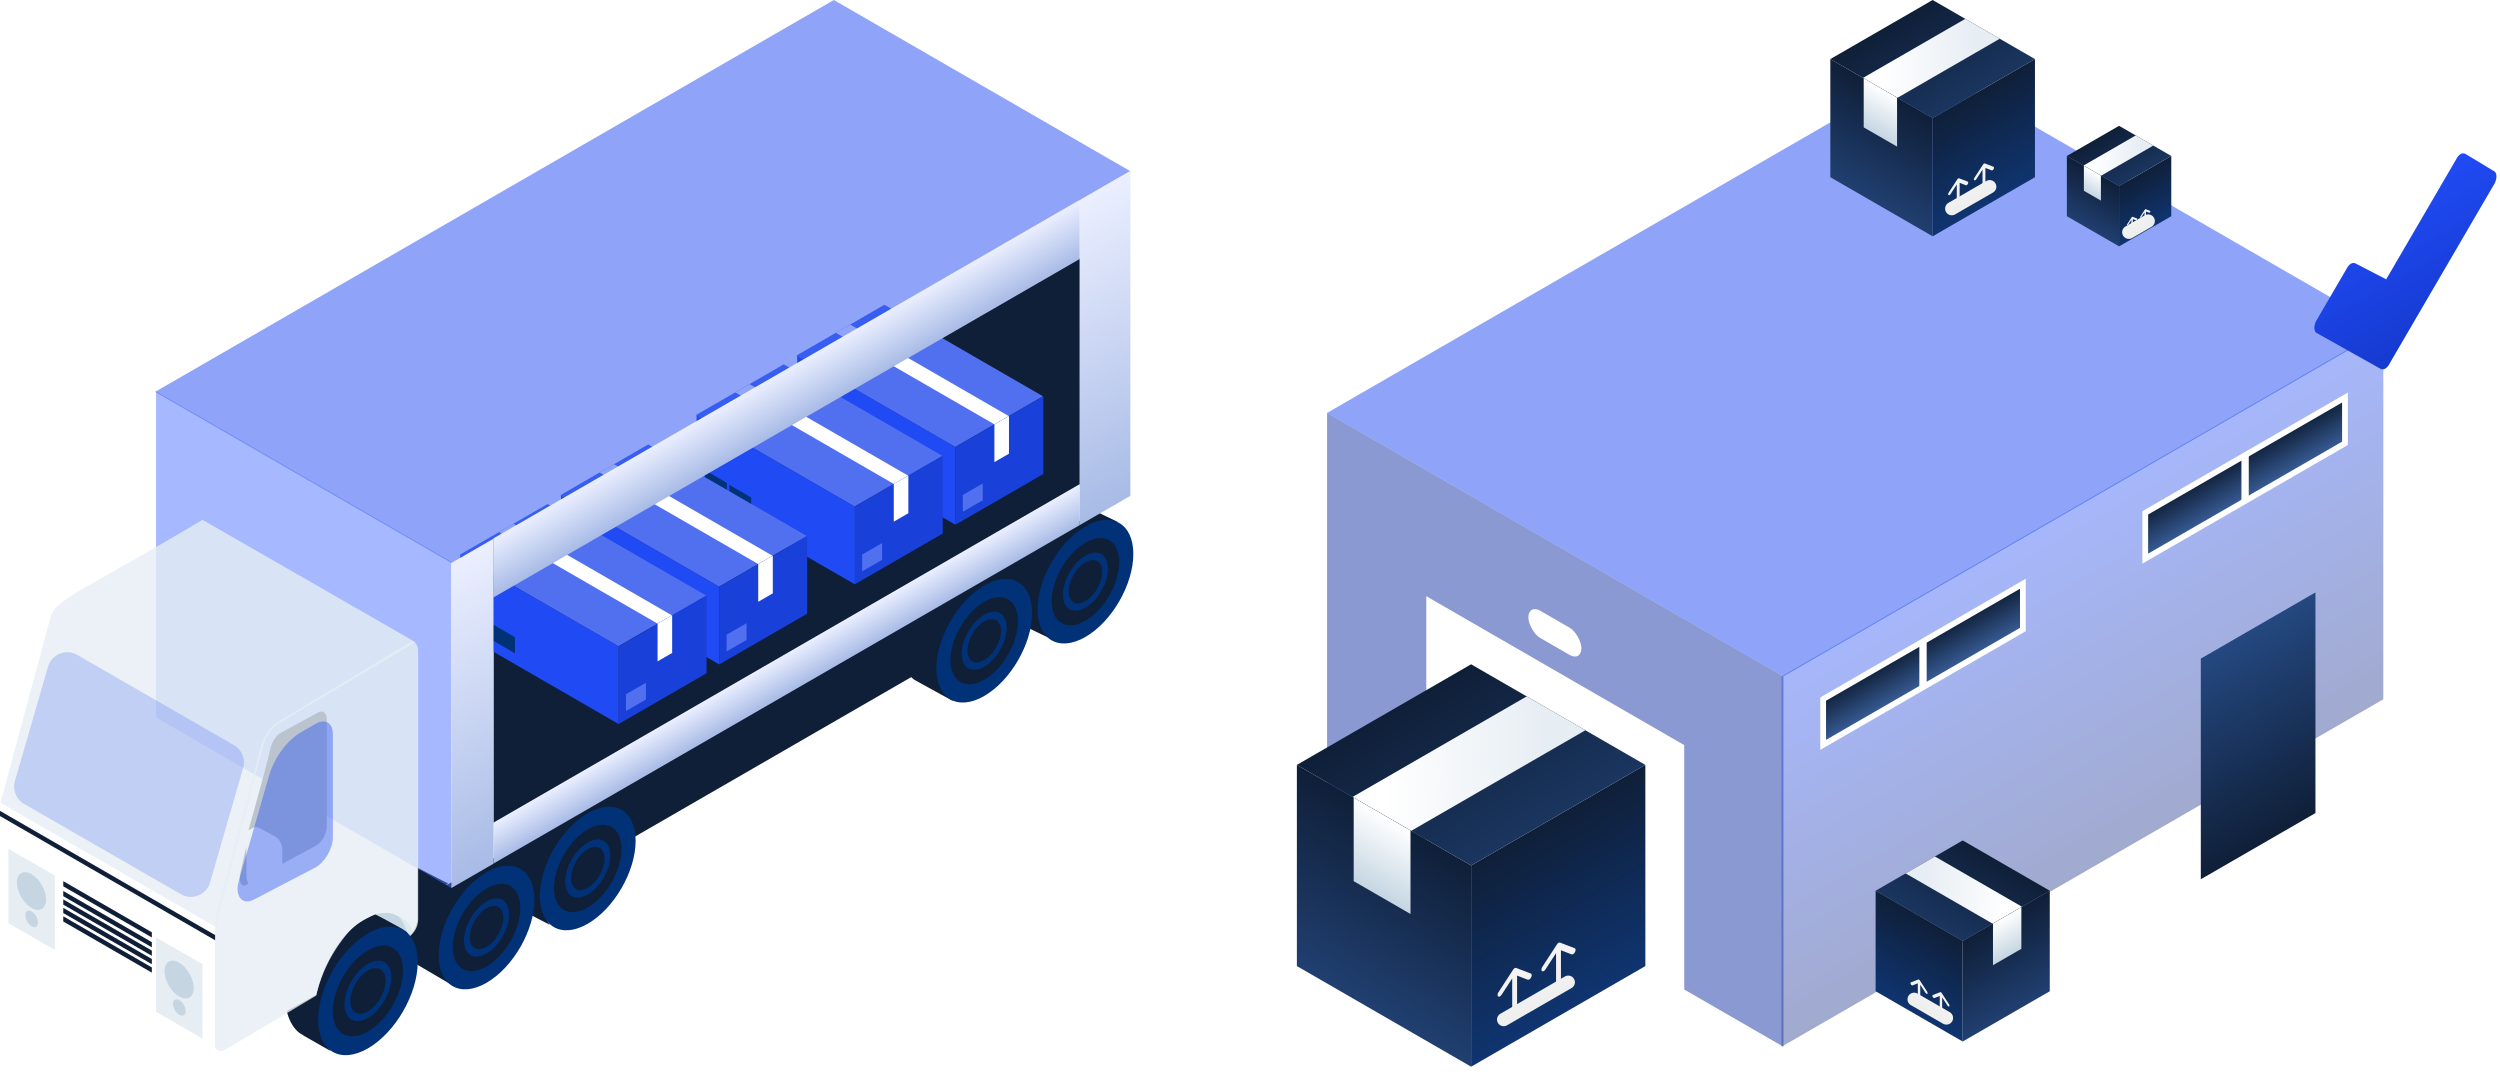 <svg fill="none" height="162" width="375" xmlns="http://www.w3.org/2000/svg" xmlns:xlink="http://www.w3.org/1999/xlink"><linearGradient id="a"><stop offset="0" stop-color="#ebefff"/><stop offset="1" stop-color="#a8bbe6"/></linearGradient><linearGradient id="b" gradientUnits="userSpaceOnUse" x1="50.773" x2="50.773" xlink:href="#a" y1="0" y2="8.863"/><linearGradient id="c" gradientUnits="userSpaceOnUse" x1="50.773" x2="50.773" xlink:href="#a" y1="0" y2="6.142"/><linearGradient id="d" gradientUnits="userSpaceOnUse" x1="3.653" x2="3.653" xlink:href="#a" y1="0" y2="48.753"/><linearGradient id="e" gradientUnits="userSpaceOnUse" x1="4.383" x2="4.383" xlink:href="#a" y1="0" y2="48.758"/><linearGradient id="f" gradientUnits="userSpaceOnUse" x1="52.122" x2="52.122" y1="0" y2="55.559"><stop offset="0" stop-color="#204af4"/><stop offset="1" stop-color="#142a85"/></linearGradient><linearGradient id="g"><stop offset="0" stop-color="#0f1f38"/><stop offset="1" stop-color="#1a355f"/></linearGradient><linearGradient id="h" gradientUnits="userSpaceOnUse" x1="15.089" x2="15.089" xlink:href="#g" y1="0" y2="30.178"/><linearGradient id="i"><stop offset="0" stop-color="#e6edf3"/><stop offset="1" stop-color="#fff"/></linearGradient><linearGradient id="j" gradientUnits="userSpaceOnUse" x1="29.716" x2="15" xlink:href="#i" y1="4.111" y2="-10.043"/><linearGradient id="k"><stop offset="0" stop-color="#0f1f38"/><stop offset="1" stop-color="#203f70"/></linearGradient><linearGradient id="l" gradientUnits="userSpaceOnUse" x1="15.089" x2="15.089" xlink:href="#k" y1="0" y2="30.178"/><linearGradient id="m"><stop offset="0" stop-color="#fff"/><stop offset="1" stop-color="#c5d6e2"/></linearGradient><linearGradient id="n" gradientUnits="userSpaceOnUse" x1="4.92" x2="4.92" xlink:href="#m" y1="0" y2="12.524"/><linearGradient id="o"><stop offset="0" stop-color="#0f1f38"/><stop offset="1" stop-color="#103878"/></linearGradient><linearGradient id="p" gradientUnits="userSpaceOnUse" x1="15.089" x2="15.089" xlink:href="#o" y1="0" y2="30.178"/><linearGradient id="q"><stop offset="0" stop-color="#030303" stop-opacity="0"/><stop offset="1" stop-opacity=".07"/></linearGradient><linearGradient id="r" gradientUnits="userSpaceOnUse" x1="15.089" x2="15.089" xlink:href="#q" y1="0" y2="30.178"/><linearGradient id="s" gradientUnits="userSpaceOnUse" x1="8.861" x2="8.861" xlink:href="#g" y1="0" y2="17.722"/><linearGradient id="t" gradientUnits="userSpaceOnUse" x1="17.451" x2="8.809" xlink:href="#i" y1="2.414" y2="-5.898"/><linearGradient id="u" gradientUnits="userSpaceOnUse" x1="8.861" x2="8.861" xlink:href="#k" y1="0" y2="17.722"/><linearGradient id="v" gradientUnits="userSpaceOnUse" x1="2.889" x2="2.889" xlink:href="#m" y1="0" y2="7.355"/><linearGradient id="w" gradientUnits="userSpaceOnUse" x1="8.861" x2="8.861" xlink:href="#o" y1="0" y2="17.722"/><linearGradient id="x" gradientUnits="userSpaceOnUse" x1="8.861" x2="8.861" xlink:href="#q" y1="0" y2="17.722"/><linearGradient id="y" gradientUnits="userSpaceOnUse" x1="4.521" x2="4.521" xlink:href="#g" y1="0" y2="9.041"/><linearGradient id="z" gradientUnits="userSpaceOnUse" x1="8.903" x2="4.494" xlink:href="#i" y1="1.232" y2="-3.009"/><linearGradient id="A" gradientUnits="userSpaceOnUse" x1="4.521" x2="4.521" xlink:href="#k" y1="0" y2="9.041"/><linearGradient id="B" gradientUnits="userSpaceOnUse" x1="1.474" x2="1.474" xlink:href="#m" y1="0" y2="3.752"/><linearGradient id="C" gradientUnits="userSpaceOnUse" x1="4.521" x2="4.521" xlink:href="#o" y1="0" y2="9.041"/><linearGradient id="D" gradientUnits="userSpaceOnUse" x1="4.521" x2="4.521" xlink:href="#q" y1="0" y2="9.041"/><linearGradient id="E" gradientUnits="userSpaceOnUse" x1="7.54" x2="7.54" xlink:href="#g" y1="0" y2="15.08"/><linearGradient id="F" gradientUnits="userSpaceOnUse" x1="14.849" x2="7.496" xlink:href="#i" y1="2.054" y2="-5.019"/><linearGradient id="G" gradientUnits="userSpaceOnUse" x1="7.54" x2="7.54" xlink:href="#k" y1="0" y2="15.08"/><linearGradient id="H" gradientUnits="userSpaceOnUse" x1="2.458" x2="2.458" xlink:href="#m" y1="0" y2="6.258"/><linearGradient id="I" gradientUnits="userSpaceOnUse" x1="7.54" x2="7.54" xlink:href="#o" y1="0" y2="15.08"/><linearGradient id="J" gradientUnits="userSpaceOnUse" x1="7.54" x2="7.54" xlink:href="#q" y1="0" y2="15.08"/><linearGradient id="K" gradientUnits="userSpaceOnUse" x1="9.928" x2="9.928" y1="0" y2="33.098"><stop offset="0" stop-color="#244880"/><stop offset="1" stop-color="#0f1f38"/></linearGradient><linearGradient id="L" gradientUnits="userSpaceOnUse" x1="17.798" x2="17.798" y1="0" y2="7.868"><stop offset="0" stop-color="#0f1f38"/><stop offset="1" stop-color="#3d64a2"/></linearGradient><linearGradient id="M" gradientUnits="userSpaceOnUse" x1="360.811" x2="371.926" y1="27.883" y2="47.134"><stop offset="0" stop-color="#204af4"/><stop offset="1" stop-color="#153acf"/></linearGradient><filter id="N" color-interpolation-filters="sRGB" filterUnits="userSpaceOnUse" height="92.753" width="95.941" x="70.023" y="34.748"><feFlood flood-opacity="0" result="BackgroundImageFix"/><feGaussianBlur in="BackgroundImageFix" stdDeviation="2"/><feComposite in2="SourceAlpha" operator="in" result="effect1_backgroundBlur_776_17189"/><feBlend in="SourceGraphic" in2="effect1_backgroundBlur_776_17189" result="shape"/></filter><filter id="O" color-interpolation-filters="sRGB" filterUnits="userSpaceOnUse" height="92.48" width="154.324" x="19.264" y="-4"><feFlood flood-opacity="0" result="BackgroundImageFix"/><feGaussianBlur in="BackgroundImageFix" stdDeviation="2"/><feComposite in2="SourceAlpha" operator="in" result="effect1_backgroundBlur_776_17189"/><feBlend in="SourceGraphic" in2="effect1_backgroundBlur_776_17189" result="shape"/></filter><filter id="P" color-interpolation-filters="sRGB" filterUnits="userSpaceOnUse" height="82.503" width="52.287" x="19.41" y="54.699"><feFlood flood-opacity="0" result="BackgroundImageFix"/><feGaussianBlur in="BackgroundImageFix" stdDeviation="2"/><feComposite in2="SourceAlpha" operator="in" result="effect1_backgroundBlur_776_17189"/><feBlend in="SourceGraphic" in2="effect1_backgroundBlur_776_17189" result="shape"/></filter><filter id="Q" color-interpolation-filters="sRGB" filterUnits="userSpaceOnUse" height="81.359" width="50.68" x="22.045" y="86.292"><feFlood flood-opacity="0" result="BackgroundImageFix"/><feGaussianBlur in="BackgroundImageFix" stdDeviation="5"/><feComposite in2="SourceAlpha" operator="in" result="effect1_backgroundBlur_776_17189"/><feBlend in="SourceGraphic" in2="effect1_backgroundBlur_776_17189" result="shape"/></filter><filter id="R" color-interpolation-filters="sRGB" filterUnits="userSpaceOnUse" height="69.37" width="70.318" x="-4" y="73.975"><feFlood flood-opacity="0" result="BackgroundImageFix"/><feGaussianBlur in="BackgroundImageFix" stdDeviation="2"/><feComposite in2="SourceAlpha" operator="in" result="effect1_backgroundBlur_776_17189"/><feBlend in="SourceGraphic" in2="effect1_backgroundBlur_776_17189" result="shape"/></filter><filter id="S" color-interpolation-filters="sRGB" filterUnits="userSpaceOnUse" height="44.699" width="42.475" x="-1.883" y="93.832"><feFlood flood-opacity="0" result="BackgroundImageFix"/><feGaussianBlur in="BackgroundImageFix" stdDeviation="2"/><feComposite in2="SourceAlpha" operator="in" result="effect1_backgroundBlur_776_17189"/><feBlend in="SourceGraphic" in2="effect1_backgroundBlur_776_17189" result="shape"/></filter><filter id="T" color-interpolation-filters="sRGB" filterUnits="userSpaceOnUse" height="34.986" width="22.293" x="31.637" y="104.222"><feFlood flood-opacity="0" result="BackgroundImageFix"/><feGaussianBlur in="BackgroundImageFix" stdDeviation="2"/><feComposite in2="SourceAlpha" operator="in" result="effect1_backgroundBlur_776_17189"/><feBlend in="SourceGraphic" in2="effect1_backgroundBlur_776_17189" result="shape"/></filter><filter id="U" color-interpolation-filters="sRGB" filterUnits="userSpaceOnUse" height="103.08" width="76.453" x="195.061" y="57.935"><feFlood flood-opacity="0" result="BackgroundImageFix"/><feGaussianBlur in="BackgroundImageFix" stdDeviation="2"/><feComposite in2="SourceAlpha" operator="in" result="effect1_backgroundBlur_776_17189"/><feBlend in="SourceGraphic" in2="effect1_backgroundBlur_776_17189" result="shape"/></filter><filter id="V" color-interpolation-filters="sRGB" filterUnits="userSpaceOnUse" height="115.681" width="98.279" x="263.221" y="45.334"><feFlood flood-opacity="0" result="BackgroundImageFix"/><feGaussianBlur in="BackgroundImageFix" stdDeviation="2"/><feComposite in2="SourceAlpha" operator="in" result="effect1_backgroundBlur_776_17189"/><feBlend in="SourceGraphic" in2="effect1_backgroundBlur_776_17189" result="shape"/></filter><filter id="W" color-interpolation-filters="sRGB" filterUnits="userSpaceOnUse" height="99.644" width="166.732" x="195.061" y="5.815"><feFlood flood-opacity="0" result="BackgroundImageFix"/><feGaussianBlur in="BackgroundImageFix" stdDeviation="2"/><feComposite in2="SourceAlpha" operator="in" result="effect1_backgroundBlur_776_17189"/><feBlend in="SourceGraphic" in2="effect1_backgroundBlur_776_17189" result="shape"/></filter><filter id="X" color-interpolation-filters="sRGB" filterUnits="userSpaceOnUse" height="38.178" width="60.27" x="190.531" y="95.644"><feFlood flood-opacity="0" result="BackgroundImageFix"/><feGaussianBlur in="BackgroundImageFix" stdDeviation="2"/><feComposite in2="SourceAlpha" operator="in" result="effect1_backgroundBlur_776_17189"/><feBlend in="SourceGraphic" in2="effect1_backgroundBlur_776_17189" result="shape"/></filter><filter id="Y" color-interpolation-filters="sRGB" filterUnits="userSpaceOnUse" height="28.171" width="42.938" x="198.871" y="100.459"><feFlood flood-opacity="0" result="BackgroundImageFix"/><feGaussianBlur in="BackgroundImageFix" stdDeviation="2"/><feComposite in2="SourceAlpha" operator="in" result="effect1_backgroundBlur_776_17189"/><feBlend in="SourceGraphic" in2="effect1_backgroundBlur_776_17189" result="shape"/></filter><filter id="Z" color-interpolation-filters="sRGB" filterUnits="userSpaceOnUse" height="53.267" width="34.135" x="190.531" y="110.733"><feFlood flood-opacity="0" result="BackgroundImageFix"/><feGaussianBlur in="BackgroundImageFix" stdDeviation="2"/><feComposite in2="SourceAlpha" operator="in" result="effect1_backgroundBlur_776_17189"/><feBlend in="SourceGraphic" in2="effect1_backgroundBlur_776_17189" result="shape"/></filter><filter id="aa" color-interpolation-filters="sRGB" filterUnits="userSpaceOnUse" height="25.444" width="16.521" x="199.053" y="115.653"><feFlood flood-opacity="0" result="BackgroundImageFix"/><feGaussianBlur in="BackgroundImageFix" stdDeviation="2"/><feComposite in2="SourceAlpha" operator="in" result="effect1_backgroundBlur_776_17189"/><feBlend in="SourceGraphic" in2="effect1_backgroundBlur_776_17189" result="shape"/></filter><filter id="ab" color-interpolation-filters="sRGB" filterUnits="userSpaceOnUse" height="53.267" width="34.135" x="216.668" y="110.733"><feFlood flood-opacity="0" result="BackgroundImageFix"/><feGaussianBlur in="BackgroundImageFix" stdDeviation="2"/><feComposite in2="SourceAlpha" operator="in" result="effect1_backgroundBlur_776_17189"/><feBlend in="SourceGraphic" in2="effect1_backgroundBlur_776_17189" result="shape"/></filter><filter id="ac" color-interpolation-filters="sRGB" filterUnits="userSpaceOnUse" height="25.722" width="38.695" x="270.549" y="-4"><feFlood flood-opacity="0" result="BackgroundImageFix"/><feGaussianBlur in="BackgroundImageFix" stdDeviation="2"/><feComposite in2="SourceAlpha" operator="in" result="effect1_backgroundBlur_776_17189"/><feBlend in="SourceGraphic" in2="effect1_backgroundBlur_776_17189" result="shape"/></filter><filter id="ad" color-interpolation-filters="sRGB" filterUnits="userSpaceOnUse" height="19.846" width="28.518" x="275.445" y="-1.173"><feFlood flood-opacity="0" result="BackgroundImageFix"/><feGaussianBlur in="BackgroundImageFix" stdDeviation="2"/><feComposite in2="SourceAlpha" operator="in" result="effect1_backgroundBlur_776_17189"/><feBlend in="SourceGraphic" in2="effect1_backgroundBlur_776_17189" result="shape"/></filter><filter id="ae" color-interpolation-filters="sRGB" filterUnits="userSpaceOnUse" height="34.583" width="23.348" x="270.549" y="4.861"><feFlood flood-opacity="0" result="BackgroundImageFix"/><feGaussianBlur in="BackgroundImageFix" stdDeviation="2"/><feComposite in2="SourceAlpha" operator="in" result="effect1_backgroundBlur_776_17189"/><feBlend in="SourceGraphic" in2="effect1_backgroundBlur_776_17189" result="shape"/></filter><filter id="af" color-interpolation-filters="sRGB" filterUnits="userSpaceOnUse" height="18.244" width="13.004" x="275.555" y="7.749"><feFlood flood-opacity="0" result="BackgroundImageFix"/><feGaussianBlur in="BackgroundImageFix" stdDeviation="2"/><feComposite in2="SourceAlpha" operator="in" result="effect1_backgroundBlur_776_17189"/><feBlend in="SourceGraphic" in2="effect1_backgroundBlur_776_17189" result="shape"/></filter><filter id="ag" color-interpolation-filters="sRGB" filterUnits="userSpaceOnUse" height="34.583" width="23.348" x="285.896" y="4.861"><feFlood flood-opacity="0" result="BackgroundImageFix"/><feGaussianBlur in="BackgroundImageFix" stdDeviation="2"/><feComposite in2="SourceAlpha" operator="in" result="effect1_backgroundBlur_776_17189"/><feBlend in="SourceGraphic" in2="effect1_backgroundBlur_776_17189" result="shape"/></filter><filter id="ah" color-interpolation-filters="sRGB" filterUnits="userSpaceOnUse" height="17.041" width="23.66" x="306.029" y="14.871"><feFlood flood-opacity="0" result="BackgroundImageFix"/><feGaussianBlur in="BackgroundImageFix" stdDeviation="2"/><feComposite in2="SourceAlpha" operator="in" result="effect1_backgroundBlur_776_17189"/><feBlend in="SourceGraphic" in2="effect1_backgroundBlur_776_17189" result="shape"/></filter><filter id="ai" color-interpolation-filters="sRGB" filterUnits="userSpaceOnUse" height="14.043" width="18.467" x="308.527" y="16.314"><feFlood flood-opacity="0" result="BackgroundImageFix"/><feGaussianBlur in="BackgroundImageFix" stdDeviation="2"/><feComposite in2="SourceAlpha" operator="in" result="effect1_backgroundBlur_776_17189"/><feBlend in="SourceGraphic" in2="effect1_backgroundBlur_776_17189" result="shape"/></filter><filter id="aj" color-interpolation-filters="sRGB" filterUnits="userSpaceOnUse" height="21.562" width="15.83" x="306.029" y="19.392"><feFlood flood-opacity="0" result="BackgroundImageFix"/><feGaussianBlur in="BackgroundImageFix" stdDeviation="2"/><feComposite in2="SourceAlpha" operator="in" result="effect1_backgroundBlur_776_17189"/><feBlend in="SourceGraphic" in2="effect1_backgroundBlur_776_17189" result="shape"/></filter><filter id="ak" color-interpolation-filters="sRGB" filterUnits="userSpaceOnUse" height="13.226" width="10.553" x="308.582" y="20.866"><feFlood flood-opacity="0" result="BackgroundImageFix"/><feGaussianBlur in="BackgroundImageFix" stdDeviation="2"/><feComposite in2="SourceAlpha" operator="in" result="effect1_backgroundBlur_776_17189"/><feBlend in="SourceGraphic" in2="effect1_backgroundBlur_776_17189" result="shape"/></filter><filter id="al" color-interpolation-filters="sRGB" filterUnits="userSpaceOnUse" height="21.562" width="15.83" x="313.861" y="19.392"><feFlood flood-opacity="0" result="BackgroundImageFix"/><feGaussianBlur in="BackgroundImageFix" stdDeviation="2"/><feComposite in2="SourceAlpha" operator="in" result="effect1_backgroundBlur_776_17189"/><feBlend in="SourceGraphic" in2="effect1_backgroundBlur_776_17189" result="shape"/></filter><filter id="am" color-interpolation-filters="sRGB" filterUnits="userSpaceOnUse" height="23.08" width="34.119" x="277.346" y="122.066"><feFlood flood-opacity="0" result="BackgroundImageFix"/><feGaussianBlur in="BackgroundImageFix" stdDeviation="2"/><feComposite in2="SourceAlpha" operator="in" result="effect1_backgroundBlur_776_17189"/><feBlend in="SourceGraphic" in2="effect1_backgroundBlur_776_17189" result="shape"/></filter><filter id="an" color-interpolation-filters="sRGB" filterUnits="userSpaceOnUse" height="18.08" width="25.459" x="281.838" y="124.472"><feFlood flood-opacity="0" result="BackgroundImageFix"/><feGaussianBlur in="BackgroundImageFix" stdDeviation="2"/><feComposite in2="SourceAlpha" operator="in" result="effect1_backgroundBlur_776_17189"/><feBlend in="SourceGraphic" in2="effect1_backgroundBlur_776_17189" result="shape"/></filter><filter id="ao" color-interpolation-filters="sRGB" filterUnits="userSpaceOnUse" height="30.62" width="21.061" x="290.404" y="129.607"><feFlood flood-opacity="0" result="BackgroundImageFix"/><feGaussianBlur in="BackgroundImageFix" stdDeviation="2"/><feComposite in2="SourceAlpha" operator="in" result="effect1_backgroundBlur_776_17189"/><feBlend in="SourceGraphic" in2="effect1_backgroundBlur_776_17189" result="shape"/></filter><filter id="ap" color-interpolation-filters="sRGB" filterUnits="userSpaceOnUse" height="16.717" width="12.258" x="294.947" y="132.064"><feFlood flood-opacity="0" result="BackgroundImageFix"/><feGaussianBlur in="BackgroundImageFix" stdDeviation="2"/><feComposite in2="SourceAlpha" operator="in" result="effect1_backgroundBlur_776_17189"/><feBlend in="SourceGraphic" in2="effect1_backgroundBlur_776_17189" result="shape"/></filter><filter id="aq" color-interpolation-filters="sRGB" filterUnits="userSpaceOnUse" height="30.62" width="21.061" x="277.344" y="129.605"><feFlood flood-opacity="0" result="BackgroundImageFix"/><feGaussianBlur in="BackgroundImageFix" stdDeviation="2"/><feComposite in2="SourceAlpha" operator="in" result="effect1_backgroundBlur_776_17189"/><feBlend in="SourceGraphic" in2="effect1_backgroundBlur_776_17189" result="shape"/></filter><filter id="ar" color-interpolation-filters="sRGB" filterUnits="userSpaceOnUse" height="83.026" width="57.195" x="310.121" y="68.862"><feFlood flood-opacity="0" result="BackgroundImageFix"/><feColorMatrix in="SourceAlpha" result="hardAlpha" values="0 0 0 0 0 0 0 0 0 0 0 0 0 0 0 0 0 0 127 0"/><feOffset dy="4"/><feGaussianBlur stdDeviation="10"/><feComposite in2="hardAlpha" operator="out"/><feColorMatrix values="0 0 0 0 0.059 0 0 0 0 0.122 0 0 0 0 0.22 0 0 0 0.5 0"/><feBlend in2="BackgroundImageFix" result="effect1_dropShadow_776_17189"/><feBlend in="SourceGraphic" in2="effect1_dropShadow_776_17189" result="shape"/></filter><filter id="as" color-interpolation-filters="sRGB" filterUnits="userSpaceOnUse" height="27.116" width="27.955" x="219.256" y="81.364"><feFlood flood-opacity="0" result="BackgroundImageFix"/><feColorMatrix in="SourceAlpha" result="hardAlpha" values="0 0 0 0 0 0 0 0 0 0 0 0 0 0 0 0 0 0 127 0"/><feOffset/><feGaussianBlur stdDeviation="5"/><feComposite in2="hardAlpha" operator="out"/><feColorMatrix values="0 0 0 0 1 0 0 0 0 1 0 0 0 0 1 0 0 0 0.48 0"/><feBlend in2="BackgroundImageFix" result="effect1_dropShadow_776_17189"/><feBlend in="SourceGraphic" in2="effect1_dropShadow_776_17189" result="shape"/></filter><clipPath id="at"><path d="m0 0h10.13v10.13h-10.13z" transform="matrix(.866 -.5 0 1 222.811 146.071)"/></clipPath><clipPath id="au"><path d="m0 0h10.13v10.13h-10.13z" transform="matrix(.866 -.5 0 1 229.391 142.272)"/></clipPath><clipPath id="av"><path d="m0 0h5.949v5.949h-5.949z" transform="matrix(.866 -.5 0 1 291.156 27.267)"/></clipPath><clipPath id="aw"><path d="m0 0h5.949v5.949h-5.949z" transform="matrix(.866 -.5 0 1 295.02 25.037)"/></clipPath><clipPath id="ax"><path d="m0 0h3.035v3.035h-3.035z" transform="matrix(.866 -.5 0 1 318.502 32.78)"/></clipPath><clipPath id="ay"><path d="m0 0h3.035v3.035h-3.035z" transform="matrix(.866 -.5 0 1 320.473 31.643)"/></clipPath><clipPath id="az"><path d="m0 0h5.062v5.062h-5.062z" transform="matrix(-.866 -.5 0 1 293.334 149.266)"/></clipPath><clipPath id="aA"><path d="m0 0h5.062v5.062h-5.062z" transform="matrix(-.866 -.5 0 1 290.047 147.368)"/></clipPath><path d="m49.675 147.674c1.278-3.255 3.417-5.985 5.723-7.307.961-.55 3.124-1.971 5.971.56l.95-.949-6.011-2.847c-.35.133-1.538.742-1.898.949-3.182 1.821-5.948 6.511-6.97 11.096l.01-.025c-.01.051-.085.099-.126.134l-4.302 2.397c.362 1.59 1.28 3.05 2.383 3.542a.237.237 0 0 1 .108.101l4.08 2.327c-.692-1.065-1.073-2.534-1.073-4.274 0-1.807.399-3.78 1.155-5.704z" fill="#0f1f38"/><path d="m59.156 137.129c-.855-.328-1.834-.265-2.847 0l3.48 1.898c.632.316 1.897 1.265 1.897 1.265.043-.051.27-.258.317-.316-.579-1.706-1.545-2.349-2.847-2.847z" fill="#c5d6e2"/><path d="m88.459 121.209c1.034-.583 2.659-1.181 3.596-1.161l-.949-.949-15.188 8.844c-.053.238-.589.407-.629.646l1.265 1.581c2.193 1.179 3.48 2.561 3.48 5.2 0 .623-.542 1.121-.633 1.76l3.06 1.592c-.708-1.08-1.098-2.563-1.098-4.319 0-5.074 3.183-10.992 7.096-13.194z" fill="#0f1f38"/><path d="m73.392 131.12c1.018-.583 3.956-.125 5.694 0l-2.214-2.215-1.095-.204c.029.004-.01-.001 0 0 0 0-.352-.041-.39-.098l-.575-.325-7.746 4.443-.012.002a.252.252 0 0 1 -.115.031c-.043 0 .243-.238.126-.052.243-.338-.123-.316-.126-.317l-4.307-2.214v7.592c0 .871-.628 2.531-1.577 2.847 0 0 1.581 1.265 1.42 4.021l5.54 3.255c-.696-1.082-1.583-2.986-1.583-4.745 0-5.083 3.113-9.815 6.96-12.021zm74.656-43.023c1.024-.596 3.815-1.287 4.745-1.266l-1.266-1.582-.949-.949-14.434 8.609 2.125 1.243a.257.257 0 0 1 .118.284c.002.013.011.025.011.04v4.199a.259.259 0 0 1 -.129.225l-2.433 1.413c.338.716.781 1.28 1.329 1.663l5.821 3.203c-.699-1.104-2.123-3.023-2.123-4.818 0-5.188 3.311-10.013 7.185-12.264z" fill="#0f1f38"/><path d="m82.88 124.312 57.574-33.24v8.318l-57.573 33.24zm81.543-47.603-13.342 7.727a.25.25 0 0 1 -.003.105c-.095.393-.755 1.27-.818 1.658h.632c1.266 0 .633.949.633.949 1.46.935 2.847 2.46 2.847 5.061 0 .615-.229 1.269-.316 1.898l3.19 1.532c-.678-1.065-1.052-2.528-1.052-4.26 0-5.004 3.602-10.284 7.352-12.456.992-.575 3.214-.653 4.112-.633l-3.199-1.55c-.015-.008-.024-.02-.036-.031z" fill="#0f1f38"/><g filter="url(#N)"><path d="m74.023 89.521 87.943-50.773v33.98l-87.943 50.772z" fill="#0f1f38"/></g><path d="m119.484 53.32 13.177-7.608 23.788 13.734-13.178 7.608z" fill="#5170ef"/><path d="m125.375 49.92 2.15-1.241 23.8 13.74-2.15 1.242z" fill="#fff"/><path d="m143.326 67.024 13.177-7.608v11.677l-13.177 7.608z" fill="#1a40da"/><path d="m149.16 63.651 2.188-1.263v5.662l-2.188 1.263z" fill="#fff"/><path d="m144.42 74.248 2.99-1.727v2.514l-2.99 1.726z" fill="#5170ef"/><path d="m119.574 53.34 23.753 13.715v11.665l-23.753-13.714z" fill="#204af4"/><path d="m120.84 61.605 3.281 1.894v2.411l-3.281-1.894zm3.644 2.191 3.281 1.894v2.411l-3.281-1.894z" fill="#013177"/><path d="m104.391 62.255 13.177-7.608 23.788 13.733-13.178 7.608z" fill="#5170ef"/><path d="m110.281 58.855 2.15-1.241 23.8 13.74-2.15 1.242z" fill="#fff"/><path d="m128.232 75.959 13.177-7.608v11.677l-13.177 7.608z" fill="#1a40da"/><path d="m134.066 72.586 2.188-1.263v5.662l-2.188 1.263z" fill="#fff"/><path d="m129.326 83.184 2.99-1.727v2.513l-2.99 1.727z" fill="#5170ef"/><path d="m104.48 62.275 23.753 13.714v11.666l-23.753-13.714z" fill="#204af4"/><path d="m105.746 70.54 3.281 1.894v2.41l-3.281-1.894zm3.647 2.19 3.281 1.895v2.411l-3.281-1.894z" fill="#013177"/><path d="m84.057 74.274 13.177-7.608 23.787 13.734-13.177 7.608z" fill="#5170ef"/><path d="m89.947 70.874 2.15-1.241 23.8 13.741-2.15 1.241z" fill="#fff"/><path d="m107.898 87.978 13.177-7.608v11.677l-13.177 7.608z" fill="#1a40da"/><path d="m113.732 84.605 2.188-1.263v5.662l-2.188 1.263z" fill="#fff"/><path d="m108.992 95.203 2.99-1.726v2.513l-2.99 1.726z" fill="#5170ef"/><path d="m84.147 74.295 23.753 13.714v11.666l-23.754-13.715z" fill="#204af4"/><path d="m85.412 82.558 3.281 1.895v2.411l-3.28-1.895zm3.645 2.192 3.281 1.894v2.411l-3.281-1.894z" fill="#013177"/><path d="m68.96 83.213 13.178-7.608 23.787 13.733-13.177 7.608z" fill="#5170ef"/><path d="m74.852 79.812 2.15-1.24 23.8 13.74-2.15 1.241z" fill="#fff"/><path d="m92.803 96.917 13.177-7.608v11.677l-13.177 7.608z" fill="#1a40da"/><path d="m98.637 93.544 2.187-1.263v5.662l-2.187 1.263z" fill="#fff"/><path d="m93.897 104.14 2.99-1.727v2.514l-2.99 1.726z" fill="#5170ef"/><path d="m69.05 83.233 23.754 13.714v11.666l-23.753-13.713z" fill="#204af4"/><path d="m70.316 91.497 3.282 1.894v2.411l-3.282-1.894zm3.644 2.191 3.282 1.895v2.41l-3.281-1.893z" fill="#013177"/><g filter="url(#O)"><path d="m125.074 0 44.514 25.7-101.811 58.78-44.514-25.7z" fill="#204af4" fill-opacity=".5"/></g><g filter="url(#P)"><path d="m23.41 58.7 44.288 25.569v48.933l-44.288-25.57z" fill="#4f72ff" fill-opacity=".5"/></g><path d="m0 0h101.547v8.863h-101.547z" fill="url(#b)" transform="matrix(.866 -.5 0 1 74.023 80.751)"/><path d="m0 0h101.547v6.142h-101.547z" fill="url(#c)" transform="matrix(.866 -.5 0 1 74.023 123.391)"/><path d="m0 0h7.306v48.753h-7.306z" fill="url(#d)" transform="matrix(.866 -.5 0 1 67.695 84.455)"/><path d="m0 0h8.767v48.758h-8.767z" fill="url(#e)" transform="matrix(.866 -.5 0 1 161.965 30.001)"/><path d="m48.81 130.26a.303.303 0 0 0 -.12-.023.665.665 0 0 0 -.254.063l-3.135 1.429c-.462.211-.854.808-.854 1.304 0 .22.078.385.208.444.124.057.287 0 .374-.04l3.135-1.428c.463-.211.853-.808.853-1.305 0-.219-.078-.385-.207-.444m-7.626 20.211 3.263-2.111v-2.459l-3.263 2.111z" fill="#fff"/><path d="m38.38 124.063c.17-.004.346.028.521.123l2.376 1.293c.6.326 1.07 1.163 1.07 1.904v2.199l5.045-2.735c.896-.487 1.625-1.811 1.625-2.95v-15.958c0-.55-.173-.96-.474-1.124-.3-.165-.648-.043-.887.087l-5.528 3.007c-.699.379-1.334 1.354-1.579 2.425-.586 2.56-2.059 7.881-3.281 12.204l.9-.46a.284.284 0 0 1 .212-.015m-1.425 2.909c-.549 2.399-.944 4.098-.954 4.146-.109.744.009 1.374.31 1.623.247.201.544.077.75-.063l.206-.139a2.806 2.806 0 0 1 -.312-1.237z" fill="#0f1f38"/><g filter="url(#Q)"><path clip-rule="evenodd" d="m62.725 137.882c0 .744-.26 1.462-.733 2.024l-.139.157c-.17.19-.44.491-.484.546-.066-.173-.13-.348-.194-.522-.47-1.279-.923-2.508-1.95-2.907-.975-.378-2.071-.346-3.222.08l-.003.001-.001.001a7.39 7.39 0 0 0 -1.236.596c-1.11.661-1.922 1.251-2.884 2.435v-.024.024c-2.53 3.163-3.798 6.238-4.434 9.036l-4.4 2.635-1.478.885-7.74 4.575c-.444.258-.846.297-1.162.114-.395-.227-.62-.785-.62-1.529v-13.863c0-2.333.304-4.658.904-6.912l6.06-22.764c.384-1.801 1.468-3.489 2.703-4.2l10.013-6.015 9.51-5.773c.322-.192.614-.235.857-.145l.19.114c.28.224.443.67.443 1.262z" fill="#e6edf3" fill-opacity=".8" fill-rule="evenodd"/></g><g filter="url(#R)"><path d="m7.592 92.527-7.592 28.154 32.267 18.664 6.959-26.572c.316-.949.409-1.721.949-2.531.633-.949 1.265-1.582 1.898-1.898l20.246-12.02-31.95-18.349c-6.644 4.007-17.697 10.151-18.665 10.756-2.53 1.582-3.796 2.53-4.112 3.796z" fill="#e6edf3" fill-opacity=".8"/></g><path d="m0 120.364 32.266 18.629v18.98l-32.266-18.629z" fill="#fff"/><path d="m1.266 127.324 6.959 4.018v11.16l-6.96-4.018zm22.144 13.286 6.96 4.018v11.16l-6.96-4.018z" fill="#e6edf3"/><path d="m0 121.63 32.266 18.629v.778l-32.266-18.629zm9.49 10.542 13.287 7.671v.778l-13.287-7.671zm0 1.479 13.287 7.671v.778l-13.287-7.671zm0 1.267 13.287 7.671v.778l-13.287-7.671zm0 1.264 13.287 7.671v.778l-13.287-7.671zm0 1.265 13.287 7.671v.778l-13.287-7.671z" fill="#0f1f38"/><g fill="#c5d6e2"><circle cx="2.531" cy="2.531" r="2.531" transform="matrix(.866 .5 0 1 2.531 129.855)"/><circle cx="1.099" cy="1.099" r="1.099" transform="matrix(.866 .5 0 1 3.795 136.182)"/><circle cx="1.099" cy="1.099" r="1.099" transform="matrix(.866 .5 0 1 25.94 149.468)"/><circle cx="2.531" cy="2.531" r="2.531" transform="matrix(.866 .5 0 1 24.674 143.141)"/></g><g filter="url(#S)"><path d="m2.236 117.157a3 3 0 0 0 1.385 3.434l23.508 13.538a3 3 0 0 0 4.379-1.766l4.965-17.158a3 3 0 0 0 -1.384-3.434l-23.509-13.538a3 3 0 0 0 -4.378 1.767l-4.966 17.158z" fill="#204af4" fill-opacity=".2"/></g><circle cx="8.621" cy="8.621" fill="#013177" r="8.621" transform="matrix(.866 -.5 0 1 47.723 144.326)"/><circle cx="6.085" cy="6.085" fill="#0f1f38" r="6.085" transform="matrix(.866 -.5 0 1 49.918 145.593)"/><circle cx="4.057" cy="4.057" r="3.557" stroke="#013177" transform="matrix(.866 -.5 0 1 51.676 146.608)"/><circle cx="8.292" cy="8.292" fill="#013177" r="8.292" transform="matrix(.866 -.5 0 1 65.799 134.981)"/><circle cx="5.853" cy="5.853" fill="#0f1f38" r="5.853" transform="matrix(.866 -.5 0 1 67.91 136.201)"/><circle cx="3.902" cy="3.902" r="3.402" stroke="#013177" transform="matrix(.866 -.5 0 1 69.6 137.177)"/><circle cx="8.292" cy="8.292" fill="#013177" r="8.292" transform="matrix(.866 -.5 0 1 80.982 126.125)"/><circle cx="5.853" cy="5.853" fill="#0f1f38" r="5.853" transform="matrix(.866 -.5 0 1 83.094 127.345)"/><circle cx="3.902" cy="3.902" r="3.402" stroke="#013177" transform="matrix(.866 -.5 0 1 84.783 128.32)"/><circle cx="8.292" cy="8.292" fill="#013177" r="8.292" transform="matrix(.866 -.5 0 1 140.453 91.962)"/><circle cx="5.853" cy="5.853" fill="#0f1f38" r="5.853" transform="matrix(.866 -.5 0 1 142.566 93.182)"/><circle cx="3.902" cy="3.902" r="3.402" stroke="#013177" transform="matrix(.866 -.5 0 1 144.254 94.157)"/><circle cx="8.292" cy="8.292" fill="#013177" r="8.292" transform="matrix(.866 -.5 0 1 155.637 83.103)"/><circle cx="5.853" cy="5.853" fill="#0f1f38" r="5.853" transform="matrix(.866 -.5 0 1 157.748 84.323)"/><circle cx="3.902" cy="3.902" r="3.402" stroke="#013177" transform="matrix(.866 -.5 0 1 159.438 85.299)"/><g filter="url(#T)"><path d="m40.346 116.393c.786-2.738 2.7-5.342 4.828-6.571l2.157-1.245c1.435-.829 2.598-.157 2.598 1.5v15.535c0 1.714-1.241 3.796-2.724 4.569l-9.093 4.739c-1.78.928-2.947-.491-2.288-2.784z" fill="#204af4" fill-opacity=".4"/></g><g filter="url(#U)"><path clip-rule="evenodd" d="m267.514 101.457-68.453-39.521v55.559l68.453 39.521zm-14.881 10.31-38.691-22.338v36.657l38.691 22.338z" fill="#1834a9" fill-opacity=".5" fill-rule="evenodd"/></g><g filter="url(#V)"><path d="m0 0h104.245v55.559h-104.245z" fill="url(#f)" fill-opacity=".4" transform="matrix(.866 -.5 0 1 267.221 101.456)"/></g><g filter="url(#W)"><path d="m289.34 9.815 68.453 39.521-90.279 52.123-68.453-39.522z" fill="#204af4" fill-opacity=".5"/></g><g filter="url(#X)"><path d="m0 0h30.178v30.178h-30.178z" fill="url(#h)" transform="matrix(.866 -.5 .866 .5 194.531 114.733)"/></g><g filter="url(#Y)"><path d="m0 0h30.178v10.165h-30.178z" fill="url(#j)" transform="matrix(.866 -.5 .866 .5 202.871 119.548)"/></g><g filter="url(#Z)"><path d="m0 0h30.178v30.178h-30.178z" fill="url(#l)" transform="matrix(.866 .5 0 1 194.531 114.733)"/></g><g filter="url(#aa)"><path d="m0 0h9.839v12.524h-9.839z" fill="url(#n)" transform="matrix(.866 .5 0 1 203.053 119.653)"/></g><g filter="url(#ab)"><path d="m0 0h30.178v30.178h-30.178z" fill="url(#p)" transform="matrix(.866 -.5 0 1 220.668 129.822)"/></g><g clip-path="url(#at)"><path d="m224.721 149.458a.181.181 0 0 0 .111.04.288.288 0 0 0 .137-.032.546.546 0 0 0 .142-.099.815.815 0 0 0 .126-.151l1.593-2.452v5.005c0 .112.039.197.108.237.068.04.161.03.258-.026a.741.741 0 0 0 .258-.273.742.742 0 0 0 .108-.36v-5.006l1.593.612c.037.015.08.017.126.007a.407.407 0 0 0 .142-.065.729.729 0 0 0 .137-.126.892.892 0 0 0 .179-.352.585.585 0 0 0 .015-.173.316.316 0 0 0 -.041-.134.182.182 0 0 0 -.09-.077l-2.193-.844-.055-.006-.047-.002a.478.478 0 0 0 -.264.152l-.047.057-.055.069-2.193 3.377a.865.865 0 0 0 -.09.18.698.698 0 0 0 -.041.182.426.426 0 0 0 .015.155.214.214 0 0 0 .068.105z" fill="#fff"/></g><g clip-path="url(#au)"><path d="m231.302 145.659c.03.025.068.039.11.04a.288.288 0 0 0 .137-.032.546.546 0 0 0 .142-.099.815.815 0 0 0 .126-.151l1.594-2.452v5.005c0 .112.038.197.107.237.068.039.161.03.258-.026a.751.751 0 0 0 .259-.273.75.75 0 0 0 .107-.36v-5.006l1.593.612c.037.015.08.017.126.007a.407.407 0 0 0 .142-.065.729.729 0 0 0 .137-.126.838.838 0 0 0 .179-.352.585.585 0 0 0 .015-.173.316.316 0 0 0 -.041-.134.182.182 0 0 0 -.09-.077l-2.193-.844-.055-.006-.047-.002a.473.473 0 0 0 -.263.152l-.048.057-.055.069-2.193 3.377a.865.865 0 0 0 -.09.18.741.741 0 0 0 -.041.182.426.426 0 0 0 .015.155.215.215 0 0 0 .069.105z" fill="#fff"/></g><path d="m225.551 152.931 9.686-5.593" stroke="#fff" stroke-linecap="round" stroke-width="2"/><path d="m0 0h30.178v30.178h-30.178z" fill="url(#r)" transform="matrix(.866 -.5 0 1 220.668 129.822)"/><g filter="url(#ac)"><path d="m0 0h17.722v17.722h-17.722z" fill="url(#s)" transform="matrix(.866 -.5 .866 .5 274.549 8.861)"/></g><g filter="url(#ad)"><path d="m0 0h17.722v5.969h-17.722z" fill="url(#t)" transform="matrix(.866 -.5 .866 .5 279.445 11.688)"/></g><g filter="url(#ae)"><path d="m0 0h17.722v17.722h-17.722z" fill="url(#u)" transform="matrix(.866 .5 0 1 274.549 8.861)"/></g><g filter="url(#af)"><path d="m0 0h5.778v7.355h-5.778z" fill="url(#v)" transform="matrix(.866 .5 0 1 279.555 11.749)"/></g><g filter="url(#ag)"><path d="m0 0h17.722v17.722h-17.722z" fill="url(#w)" transform="matrix(.866 -.5 0 1 289.896 17.722)"/></g><g clip-path="url(#av)"><path d="m292.278 29.256c.018.014.04.022.065.023a.18.18 0 0 0 .081-.019.329.329 0 0 0 .083-.058.491.491 0 0 0 .074-.089l.936-1.44v2.94c0 .065.022.115.063.139.04.023.095.018.151-.015a.438.438 0 0 0 .152-.16.432.432 0 0 0 .063-.212v-2.94l.936.36a.13.13 0 0 0 .074.003.24.24 0 0 0 .083-.038.414.414 0 0 0 .081-.074.513.513 0 0 0 .105-.207.328.328 0 0 0 .008-.101.172.172 0 0 0 -.023-.079.11.11 0 0 0 -.053-.045l-1.288-.495-.032-.004-.028-.002a.283.283 0 0 0 -.155.09l-.028.033-.032.041-1.288 1.983a.498.498 0 0 0 -.077.212.264.264 0 0 0 .009.092.133.133 0 0 0 .04.062z" fill="#fff"/></g><g clip-path="url(#aw)"><path d="m296.142 27.026c.018.015.04.023.065.024a.175.175 0 0 0 .08-.02.333.333 0 0 0 .084-.058.487.487 0 0 0 .073-.088l.936-1.44v2.94c0 .065.023.115.063.138s.095.018.152-.015a.446.446 0 0 0 .152-.16.44.44 0 0 0 .062-.212v-2.94l.936.36a.13.13 0 0 0 .074.004.24.24 0 0 0 .083-.038.388.388 0 0 0 .081-.074.513.513 0 0 0 .105-.207.364.364 0 0 0 .009-.101.185.185 0 0 0 -.024-.08.105.105 0 0 0 -.053-.044l-1.288-.496-.032-.004-.028-.001a.283.283 0 0 0 -.155.09l-.027.033-.033.04-1.288 1.983a.544.544 0 0 0 -.052.106.358.358 0 0 0 -.024.107.242.242 0 0 0 .008.091.127.127 0 0 0 .041.062z" fill="#fff"/></g><path d="m292.766 31.294 5.688-3.284" stroke="#fff" stroke-linecap="round" stroke-width="2"/><path d="m0 0h17.722v17.722h-17.722z" fill="url(#x)" transform="matrix(.866 -.5 0 1 289.896 17.722)"/><g filter="url(#ah)"><path d="m0 0h9.041v9.041h-9.041z" fill="url(#y)" transform="matrix(.866 -.5 .866 .5 310.029 23.392)"/></g><g filter="url(#ai)"><path d="m0 0h9.041v3.045h-9.041z" fill="url(#z)" transform="matrix(.866 -.5 .866 .5 312.527 24.835)"/></g><g filter="url(#aj)"><path d="m0 0h9.041v9.041h-9.041z" fill="url(#A)" transform="matrix(.866 .5 0 1 310.029 23.392)"/></g><g filter="url(#ak)"><path d="m0 0h2.948v3.752h-2.948z" fill="url(#B)" transform="matrix(.866 .5 0 1 312.582 24.866)"/></g><g filter="url(#al)"><path d="m0 0h9.041v9.041h-9.041z" fill="url(#C)" transform="matrix(.866 -.5 0 1 317.861 27.913)"/></g><g clip-path="url(#ax)"><path d="m319.074 33.795a.055.055 0 0 0 .033.012.09.09 0 0 0 .041-.01.166.166 0 0 0 .043-.03.235.235 0 0 0 .038-.045l.477-.734v1.5c0 .033.012.058.032.07.021.012.049.01.078-.007a.228.228 0 0 0 .077-.082.219.219 0 0 0 .032-.108v-1.5l.478.184a.064.064 0 0 0 .037.001.129.129 0 0 0 .043-.019.226.226 0 0 0 .074-.088.242.242 0 0 0 .02-.055c.005-.019.006-.036.005-.052a.113.113 0 0 0 -.012-.04.056.056 0 0 0 -.027-.023l-.657-.253-.017-.002h-.014a.147.147 0 0 0 -.079.045l-.014.017-.017.021-.657 1.011a.287.287 0 0 0 -.027.055.286.286 0 0 0 -.012.054.115.115 0 0 0 .005.046.064.064 0 0 0 .02.032z" fill="#fff"/></g><g clip-path="url(#ay)"><path d="m321.045 32.657c.009.008.02.012.033.012a.088.088 0 0 0 .041-.01.166.166 0 0 0 .043-.029.276.276 0 0 0 .037-.045l.478-.735v1.5c0 .033.011.059.032.07.02.012.048.01.077-.007a.23.23 0 0 0 .078-.082.23.23 0 0 0 .032-.108v-1.5l.477.184a.067.067 0 0 0 .038.002.175.175 0 0 0 .083-.057.242.242 0 0 0 .059-.157.096.096 0 0 0 -.013-.04.052.052 0 0 0 -.027-.024l-.657-.253-.016-.002h-.014a.14.14 0 0 0 -.079.045l-.014.017-.017.021-.657 1.012a.287.287 0 0 0 -.027.054.186.186 0 0 0 -.012.054.137.137 0 0 0 .004.047.074.074 0 0 0 .021.031z" fill="#fff"/></g><path d="m319.324 34.835 2.902-1.675" stroke="#fff" stroke-linecap="round" stroke-width="2"/><path d="m0 0h9.041v9.041h-9.041z" fill="url(#D)" transform="matrix(.866 -.5 0 1 317.861 27.913)"/><g filter="url(#am)"><path d="m0 0h15.08v15.08h-15.08z" fill="url(#E)" transform="matrix(-.866 -.5 -.866 .5 307.465 133.607)"/></g><g filter="url(#an)"><path d="m0 0h15.08v5.079h-15.08z" fill="url(#F)" transform="matrix(-.866 -.5 -.866 .5 303.297 136.012)"/></g><g filter="url(#ao)"><path d="m0 0h15.08v15.08h-15.08z" fill="url(#G)" transform="matrix(-.866 .5 0 1 307.465 133.607)"/></g><g filter="url(#ap)"><path d="m0 0h4.917v6.258h-4.917z" fill="url(#H)" transform="matrix(-.866 .5 0 1 303.205 136.064)"/></g><g filter="url(#aq)"><path d="m0 0h15.08v15.08h-15.08z" fill="url(#I)" transform="matrix(-.866 -.5 0 1 294.404 141.146)"/></g><g clip-path="url(#az)"><path d="m292.38 150.958a.093.093 0 0 1 -.056.02.15.15 0 0 1 -.068-.016.385.385 0 0 1 -.134-.125l-.796-1.225v2.501c0 .056-.02.098-.054.118s-.081.015-.129-.013a.377.377 0 0 1 -.129-.136.376.376 0 0 1 -.054-.18v-2.501l-.796.305a.11.11 0 0 1 -.063.004.237.237 0 0 1 -.071-.033.455.455 0 0 1 -.158-.239.288.288 0 0 1 -.007-.086.151.151 0 0 1 .02-.067.092.092 0 0 1 .045-.038l1.096-.422.027-.003.024-.001a.233.233 0 0 1 .132.076l.023.028.028.035 1.096 1.687a.445.445 0 0 1 .045.09.347.347 0 0 1 .02.091.209.209 0 0 1 -.007.077.106.106 0 0 1 -.034.053z" fill="#fff"/></g><g clip-path="url(#aA)"><path d="m289.092 149.061a.094.094 0 0 1 -.055.02.164.164 0 0 1 -.068-.016.364.364 0 0 1 -.134-.126l-.796-1.225v2.501c0 .056-.02.099-.054.119-.034.019-.081.015-.129-.013a.369.369 0 0 1 -.129-.136.372.372 0 0 1 -.054-.18v-2.502l-.796.306a.111.111 0 0 1 -.063.003.211.211 0 0 1 -.071-.032.439.439 0 0 1 -.158-.239.29.29 0 0 1 -.007-.086.151.151 0 0 1 .02-.068.092.092 0 0 1 .045-.038l1.096-.422.027-.003.024-.001a.249.249 0 0 1 .132.076l.023.029.028.034 1.096 1.688a.504.504 0 0 1 .045.09.34.34 0 0 1 .02.09.214.214 0 0 1 -.007.078.118.118 0 0 1 -.035.053z" fill="#fff"/></g><path d="m291.963 152.693-4.84-2.794" stroke="#fff" stroke-linecap="round" stroke-width="2"/><path d="m0 0h15.08v15.08h-15.08z" fill="url(#J)" transform="matrix(-.866 -.5 0 1 294.404 141.146)"/><g filter="url(#ar)"><path d="m0 0h19.856v33.098h-19.856z" fill="url(#K)" transform="matrix(.866 -.5 0 1 330.121 94.79)"/></g><path d="m.433.25h34.596v6.868h-34.596z" fill="url(#L)" stroke="#fff" transform="matrix(.866 -.5 0 1 321.41 76.895)"/><path d="m.433.25h34.596v6.868h-34.596z" fill="url(#L)" stroke="#fff" transform="matrix(.866 -.5 0 1 273.097 104.826)"/><path d="m336.215 68.47 1.1-.635v7.261l-1.1.636zm-48.313 27.931 1.1-.635v7.26l-1.1.636z" fill="#fff"/><g filter="url(#as)"><rect fill="#fff" height="4.082" rx="2.041" transform="matrix(.866 .5 0 1 229.256 90.585)" width="9.185"/></g><path d="m369.802 23.078c-.187-.095-.424-.093-.679.006-.131.079-.26.19-.377.324-.118.134-.221.29-.301.454l-10.517 18.037-4.58-2.373c-.187-.096-.424-.094-.679.005-.131.08-.26.19-.377.324-.118.135-.221.29-.301.454l-4.58 7.855a2.425 2.425 0 0 0 -.255 1.016c0 .313.09.566.255.721l9.669 5.419c.187.095.423.093.678-.006.131-.079.26-.19.378-.324.117-.135.22-.29.301-.454l15.775-27.056c.165-.346.255-.703.255-1.016s-.09-.566-.255-.721z" fill="url(#M)"/></svg>